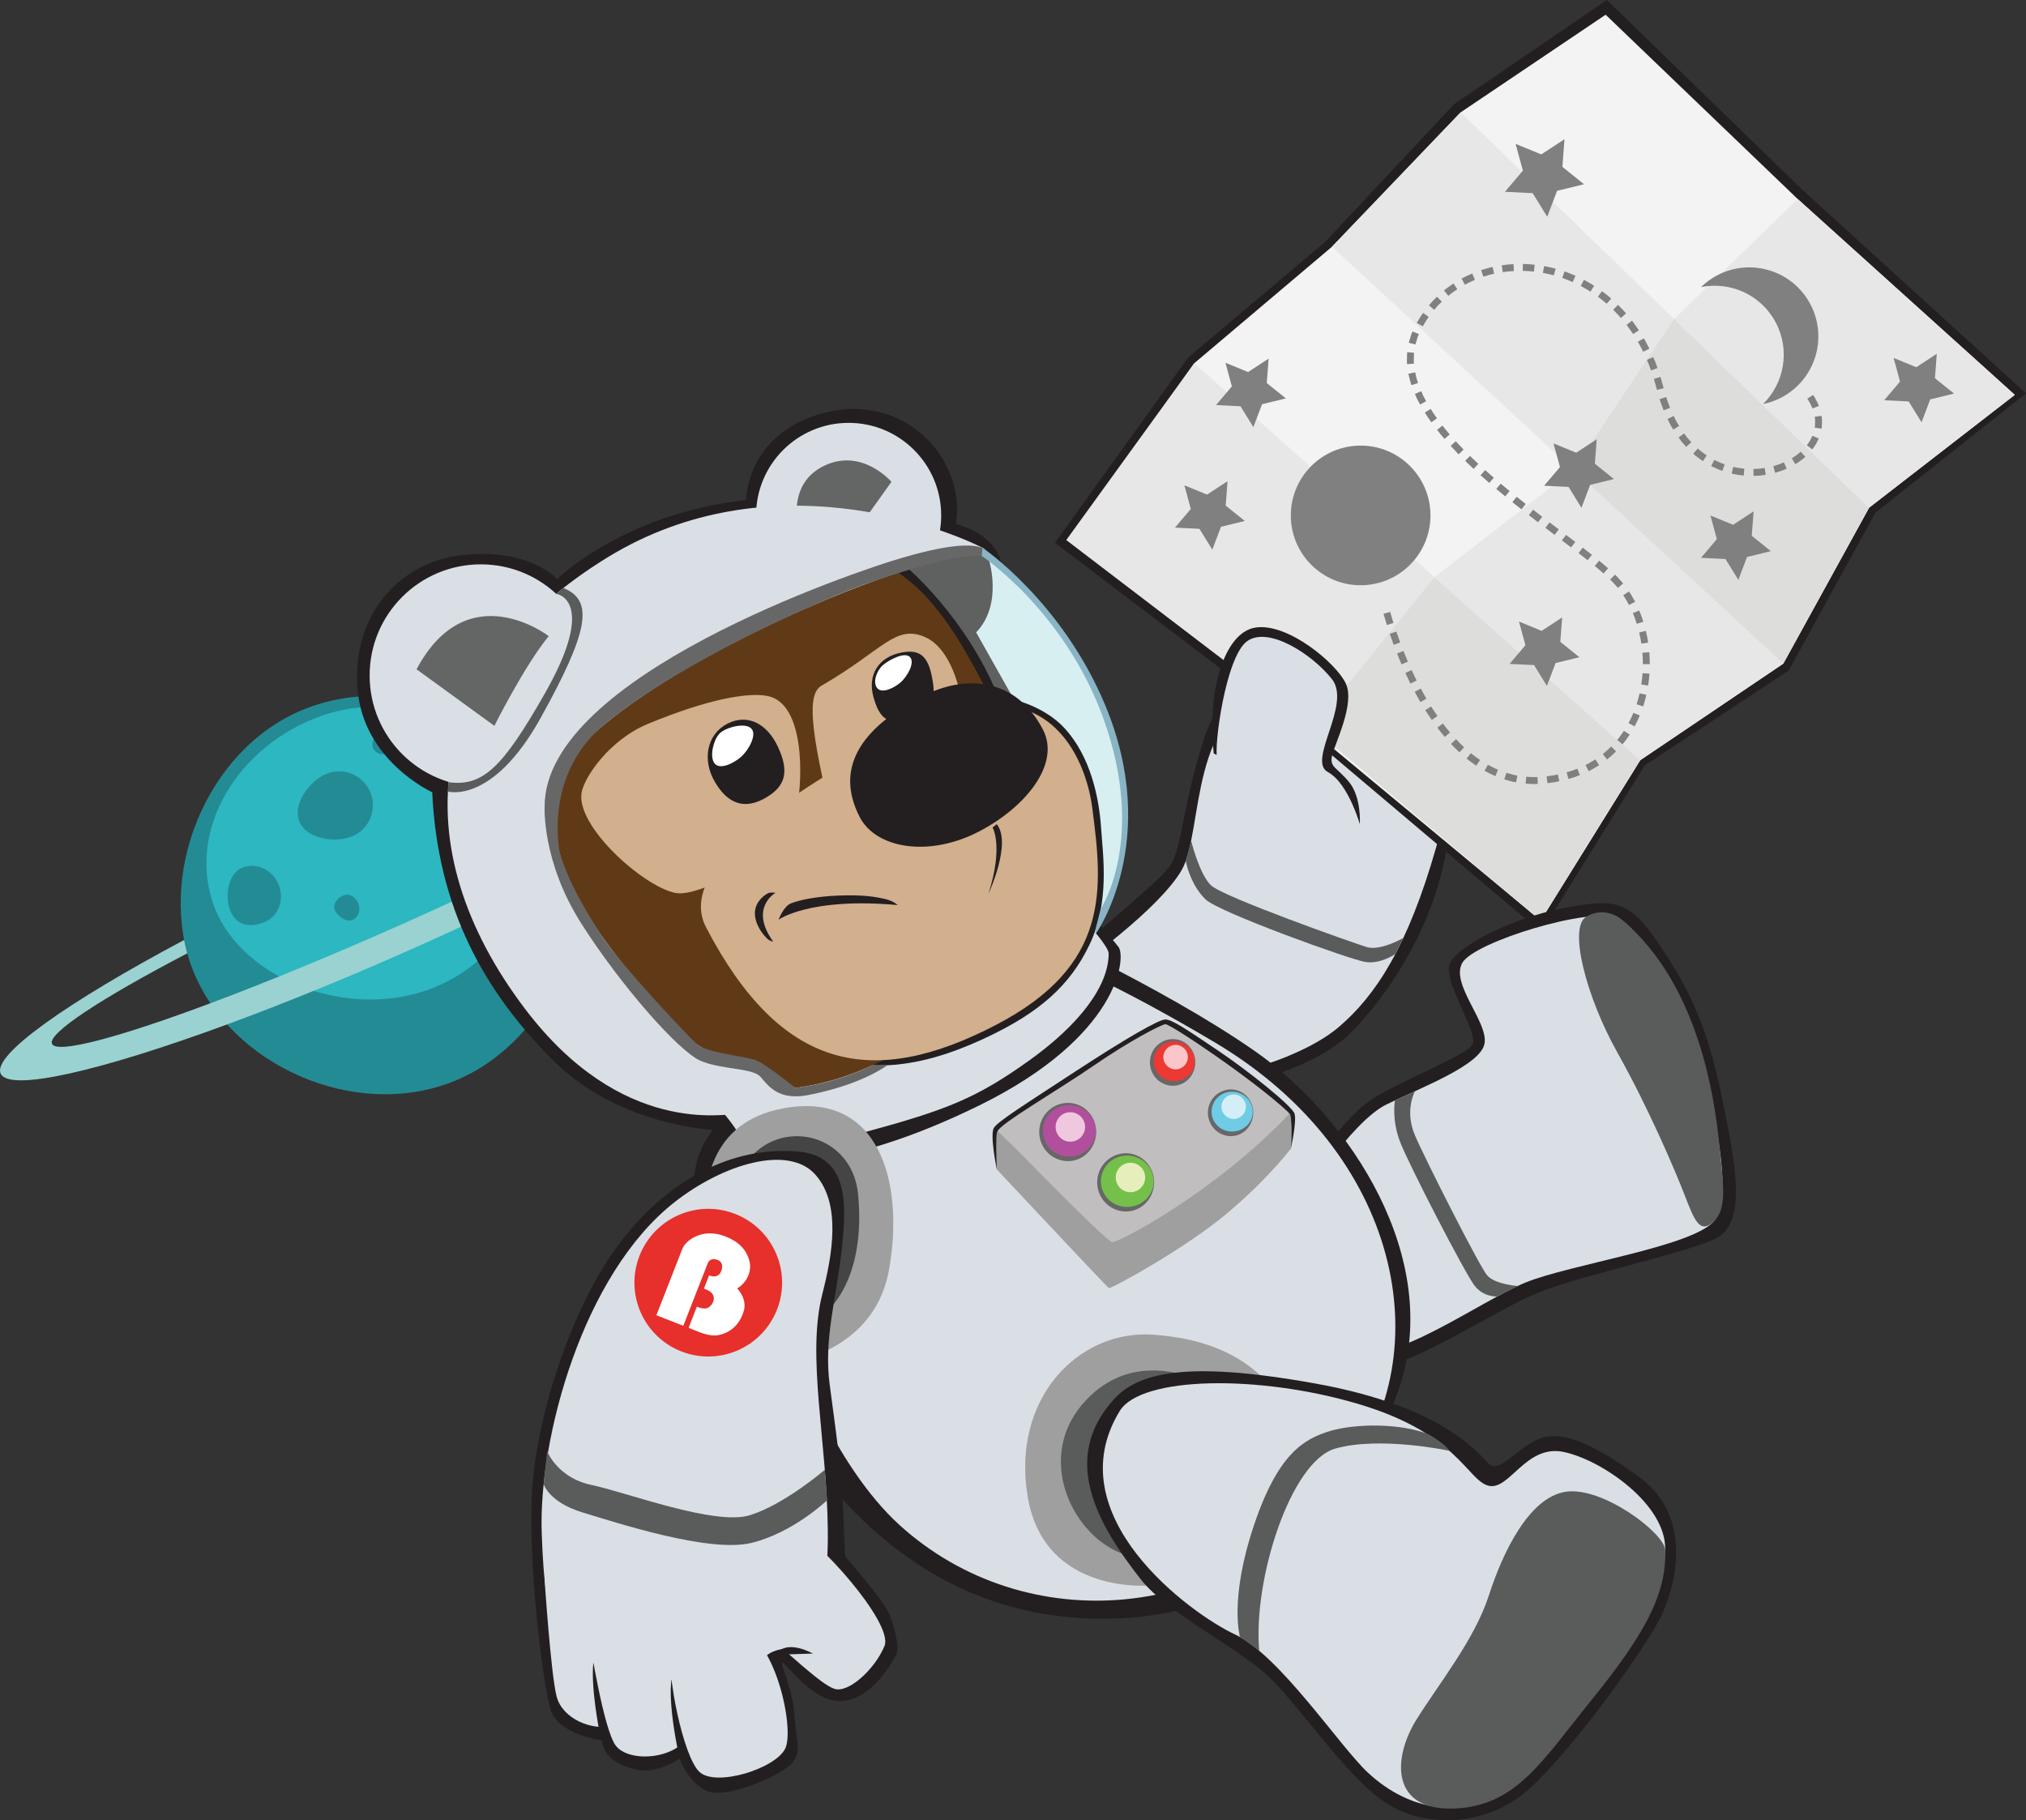 <?xml version="1.0" encoding="utf-8"?>
<!-- Generator: Adobe Illustrator 16.0.3, SVG Export Plug-In . SVG Version: 6.00 Build 0)  -->
<!DOCTYPE svg PUBLIC "-//W3C//DTD SVG 1.1//EN" "http://www.w3.org/Graphics/SVG/1.1/DTD/svg11.dtd">
<svg version="1.1" id="Layer_1" xmlns="http://www.w3.org/2000/svg" xmlns:xlink="http://www.w3.org/1999/xlink" x="0px" y="0px"
	 width="2162.156px" height="1942.709px" viewBox="0 0 2162.156 1942.709" enable-background="new 0 0 2162.156 1942.709"
	 xml:space="preserve">
<rect x="0" y="0" width="2162.156" height="1942.709" fill="#333333" stroke="none"/>
<g>
	<g>
		<path fill="#238B94" d="M606.985,871.779c40.328,100.488-17.129,239.879-122.781,282.291
			c-105.648,42.402-237.555-17.057-277.895-117.557c-40.332-100.488,12.832-237.223,118.492-279.631
			C430.454,714.486,566.642,771.281,606.985,871.779z"/>
		<path fill="#2CB7C1" d="M552.841,840.313c44.605,69.234-0.383,177.885-89.656,213.711
			c-89.273,35.834-202.938-7.527-233.609-83.969c-30.691-76.432,16.813-167.445,106.074-203.283
			C424.927,730.945,512.771,778.105,552.841,840.313z"/>
		<path fill="#99D2D1" d="M582.462,829.176c3.031,3.936,5.891,7.992,8.582,12.135c109.422-42.047,185.777-63.604,191.121-51.652
			c5.34,11.986-62.172,54.699-167.133,108.344c-52.621,26.896-114.648,56.537-181.637,86.443
			c-76.57,34.188-148.543,63.768-208.75,86.293c-97.547,36.498-164.145,54.445-169.117,43.307
			c-4.961-11.088,52.52-48.508,144.348-96.557c-1.32-4.705-2.398-9.475-3.336-14.273C71.481,1069.813-8.155,1126.018,0.665,1145.779
			c8.93,20.006,106.184-2.547,241.84-52.443c61.211-22.527,130.227-50.607,202.504-82.875
			c62.988-28.119,121.961-56.516,174.219-83.566C759.845,854.121,851.856,791.168,842.415,770
			C833.083,749.109,727.509,774.6,582.462,829.176z"/>
		<path fill="#238B94" d="M422.427,788.508c2.348,5.805-1.23,12.701-7.969,15.406c-6.727,2.715-14.086,0.189-16.41-5.611
			c-2.332-5.816,1.246-12.713,7.984-15.416C412.759,780.178,420.118,782.695,422.427,788.508z"/>
		<path fill="#238B94" d="M297.392,944.322c6.457,16.088-0.402,33.975-15.309,39.961c-14.902,5.975-29.785,3.842-36.242-12.24
			c-6.453-16.086-2.039-40.035,12.867-46.021C273.603,920.037,290.927,928.236,297.392,944.322z"/>
		<path fill="#238B94" d="M545.806,868.012c3.602,8.963-0.871,19.189-9.965,22.848c-9.113,3.658-19.406-0.643-23.004-9.615
			c-3.598-8.957-1.188-24.309,7.914-27.961C529.856,849.619,542.208,859.045,545.806,868.012z"/>
		<path fill="#238B94" d="M382.501,964.309c2.258,5.609,1.023,14.561-6.344,17.516c-7.383,2.955-16.551-4.967-18.797-10.588
			c-2.258-5.615,1.887-12.57,9.254-15.535C373.985,952.756,380.255,958.688,382.501,964.309z"/>
		<path fill="#238B94" d="M395.345,845.928c7.414,18.471-1.461,39.426-19.855,46.807c-18.383,7.371-48.68,2.395-56.094-16.076
			c-7.414-18.465,10.859-43.438,29.25-50.818C367.021,818.469,387.942,827.463,395.345,845.928z"/>
	</g>
	<g>
		<path fill="#231F20" d="M1316.097,1159.729c0,0,84.29-17.297,123.573-55.705c39.286-38.413,99.85-123.168,107.214-224.418
			c7.363-101.25-66.288-142.856-115.394-150.289c-49.105-7.43-121.942-14.795-145.68,56.404
			c-23.73,71.199-23.73,119.482-37.642,139.127c-13.911,19.641-119.916,103.934-125.436,114.166
			C1117.226,1049.244,1316.097,1159.729,1316.097,1159.729"/>
		<path fill="#D9DFE5" d="M1142.276,1036.738c7.682-3.678,95.25-66.662,118.989-108.436
			c23.729-41.771,6.541-174.319,102.298-191.504c95.749-17.188,199.546,60.539,169.27,166.934
			c-30.286,106.389-64.518,158.551-103.798,192.16c-39.288,33.611-117.85,54.195-142.402,53.383
			C1262.08,1148.453,1142.276,1036.738,1142.276,1036.738"/>
		<polygon fill="#231F20" points="1640.528,991.309 1394.504,783.228 1125.854,579.336 1268.105,381.408 1413.938,258.512 
			1551.688,111.305 1714.863,0 1923.816,202.851 2162.156,419.848 2001.658,547 1908.762,715.795 1755.314,816.922 
			1648.742,988.378 		"/>
		<polygon fill="#F3F3F3" points="2150.184,421.436 1918.518,212.422 1713.538,15.711 1558.758,119.953 1421.512,263.322 
			1274.508,387.688 1146.38,569.293 1644.176,982.482 1750.378,811.42 1903.037,708.352 1994.623,541.934 		"/>
		<polygon fill="#E8E7E7" points="1903.037,708.354 1421.512,263.324 1558.758,119.957 1994.623,541.932 		"/>
		<polygon fill="#E8E7E7" points="1750.378,811.422 1274.508,387.686 1137.915,576.398 1400.751,776.993 1644.176,982.484 		"/>
		<polygon fill="#DDDDDC" points="1400.751,776.996 1530.908,615.996 1750.378,811.424 1644.176,982.482 		"/>
		<polygon fill="#DDDDDC" points="1994.623,541.932 1903.037,708.354 1679.084,501.377 1786.604,340.539 		"/>
		<polygon fill="#E8E7E7" points="1530.908,615.996 1679.084,501.375 1903.037,708.354 1750.378,811.42 		"/>
		<polygon fill="#E8E7E7" points="1786.604,340.539 1918.518,212.424 2150.184,421.438 1994.623,541.932 		"/>
		<path fill="#5A5B5B" d="M1271.181,897.211c0,0,8.495,35.41,21.177,47.688c12.686,12.274,151.405,61.378,166.141,65.88
			c14.727,4.502,39.175-9.705,39.175-9.705l-8.563,17.223c0,0-15.885,10.898-31.839,8.441
			c-15.963-2.459-157.541-53.369-171.048-67.107c-13.501-13.742-18.668-30.927-20.794-40.627L1271.181,897.211z"/>
		<path fill="#231F20" d="M1444.174,875.848l7.064,3.758c0,0,1.867-28.527-11.359-44.733c-13.229-16.206-20.871-15.6-18.417-27.874
			c2.455-12.275,25.118-55.924,14.707-77.682c-10.412-21.754-61.568-64.498-95.94-59.586c-34.37,4.908-52.27,69.75-44.9,134.504
			L1444.174,875.848z"/>
		<path fill="#D9DFE5" d="M1452.082,882.48c0,0-12.518-46.396-35.007-58.482c-22.481-12.09,25.731-72.315,4.317-99.248
			c-21.416-26.935-68.207-56.956-90.751-40.181c-22.545,16.778-35.397,111.813-31.7,125.499
			C1302.63,823.752,1452.082,882.48,1452.082,882.48"/>
		<path fill="#231F20" d="M1386.477,1265.506c0,0,42.964-69.973,77.341-92.068c34.372-22.098,103.114-47.264,108.023-59.541
			c4.915-12.272-30.076-64.451-25.161-83.473c4.912-19.031,65.063-50.332,122.76-61.383c57.697-11.045,70.609-7.365,104.354,43.58
			c33.749,50.945,49.706,89.617,64.44,161.43c14.727,71.816,26.395,132.58-8.592,148.539
			c-34.992,15.958-139.946,38.053-186.598,56.469c-46.652,18.414-133.002,78.258-175.455,80.563
			C1425.143,1461.922,1346.603,1314.061,1386.477,1265.506"/>
		<path fill="#D9DFE5" d="M1386.477,1285.764c0,0,54.727-88.352,93.428-107.119c38.695-18.766,100.324-42.053,104.405-64.926
			c4.087-22.869-36.758-63.715-23.683-86.176c13.067-22.455,136.857-60.031,165.219-47.781
			c28.361,12.255,77.367,99.984,87.164,140.248c9.807,40.27,40.801,157.031,15.523,184.045
			c-25.278,27.018-152.645,45.348-200.349,64.719c-47.182,19.162-148.217,92.49-175.991,69.224
			C1424.424,1414.73,1386.477,1285.764,1386.477,1285.764"/>
		<path fill="#5A5B5B" d="M1619.719,1372.512c0,0-24.553-1.637-32.734-11.457c-8.185-9.819-65.47-122.569-76.927-149.264
			c-11.457-26.693,0-47.119,0-47.119l-21.337,9.791c0,0-3.738,19.637,5.117,43.371c8.849,23.733,70.233,142.404,80.053,154.678
			c9.818,12.275,23.967,11.191,23.967,11.191L1619.719,1372.512z"/>
		<path fill="#5A5B5B" d="M1728.977,979.99c0,0-17.469-13.167-36.353-1.416c-18.89,11.746,0.217,85.401,33.222,144.326
			c33.004,58.927,61.135,124.5,72.18,153.041c10.091,26.049,15.9,41.499,30.508,28.113c14.609-13.381,10.809-37.865,6.98-75.957
			C1831.685,1190.01,1818.729,1053.324,1728.977,979.99"/>
		<path fill="#231F20" d="M1082.004,981.6c0,0,155.963,69.521,257.522,140.484c101.558,70.959,199.47,220.355,154.312,357.332
			c-45.167,136.979-147.687,246.125-310.667,248.283c-162.977,2.153-267.114-91.66-337.987-196.416
			c-70.87-104.757-104.426-257.08-104.426-257.08s-5.867-42.057,25.525-74.371C797.679,1167.515,1082.004,981.6,1082.004,981.6"/>
		<path fill="#D9DFE5" d="M915.76,991.635c54.402-34.055,188.847,6.662,381.103,121.156
			c198.871,118.438,239.38,331.043,140.353,459.606c-126.279,163.948-344.181,176.291-477.349,55.169
			C826.694,1506.443,718.383,1115.177,915.76,991.635"/>
		<path fill="#231F20" d="M594.676,617.949c0,0,69.983-69.564,201.513-84.295c0,0,0.272-73.246,86.205-93.707
			c85.93-20.461,149.031,52.697,137.673,119.395c0,0,54.077,11.957,49.197,56.971l89.235,353.551c0,0,27.043,30.277,35.229,40.916
			c8.181,10.641,1.192,95.346-148.576,169c-149.768,73.656-233.184,63.162-248.964,56.613
			c-15.786-6.545-29.899-30.016-29.899-30.016s-104.095-2.699-176.118-74.719c-72.021-72.018-123.165-160.748-128.895-286.102
			c0,0-74.062-33.396-79.795-110.986c-5.724-77.586,43.461-133.901,110.896-141.992
			C563.984,583.983,594.676,617.949,594.676,617.949"/>
		<path fill="#D7EFF1" d="M1146.107,1039.014c0,0,54.999-82.248,53.158-178.613c-1.841-96.37-68.199-192.119-107.479-233.552
			c-39.28-41.431-51.56-41.253-64.45-38.735c-12.891,2.521-14.635,248.962-14.635,248.962L1146.107,1039.014z"/>
		<path fill="#D9DFE5" d="M1004.438,550.104c0-54.555-44.226-98.783-98.783-98.783c-54.56,0-98.783,44.229-98.783,98.783
			c0,54.559,44.224,98.785,98.783,98.785C960.213,648.889,1004.438,604.662,1004.438,550.104"/>
		<path fill="#646565" d="M852.262,564.071c0,0-13.495-47.272,27.164-66.896c40.665-19.62,71.911,17.099,71.911,17.099l-35.36,49.58
			L852.262,564.071z"/>
		<path fill="#5F6060" d="M1054.906,595.852c0,0,16.316,48.425-13.146,79.109l90.023,159.909L917.85,916.734l-61.045-287.328
			l144.852-46.649C1001.656,582.757,1047.59,578.664,1054.906,595.852"/>
		<path fill="#D9DFE5" d="M1160.558,985.586c0,0,22.613,24.727,22.613,32.094c0,34.838-31.498,75.963-84.563,113.979
			c-56.639,40.574-88.299,52.938-175.924,76.766c-88.176,23.977-126.725,13.504-137.77-3.682
			c-11.053-17.186-55.243-66.293-55.243-66.293L1160.558,985.586z"/>
		<path fill="#231F20" d="M951.334,610.891l15.61-6.139c0,0,63.832,53.397,98.208,138.41c0,0,44.192,4.604,71.507,34.678
			c27.314,30.082,36.213,73.661,38.358,104.963c2.156,31.303,9.374,79.453-11.963,124.756
			c-21.336,45.305-55.243,73.193-106.805,98.051c-51.561,24.863-142.651,58.262-214.337-4.016l-22.587-202.219L951.334,610.891z"/>
		<path fill="#603A17" d="M1046.798,725.389c-71.729-137.645-142.558-187.54-356.547-76.021
			c-162.387,84.621-199.483,225.34-127.75,362.99c71.727,137.654,241.463,191.087,379.117,119.353
			C1079.27,1059.977,1118.529,863.037,1046.798,725.389"/>
		<path fill="#D2AF8D" d="M875.795,732.365c-10.554,7.729-15.013,28.727,8.705,127.229c8.565,35.57,125.413-20.002,139.862-52.168
			c11.925-26.533,1.29-110.211-36.696-127.277C955.432,665.664,942.392,694.059,875.795,732.365"/>
		<path fill="#231F20" d="M994.662,722.895c-4.557-23.482-13.555-30.865-35.222-25.875c-21.333,5.203-33.894,22.648-27.272,46.982
			c8.346,30.658,21.98,29.334,44.014,17.045C994.362,750.903,999.509,747.901,994.662,722.895"/>
		<path fill="#FFFFFF" d="M971.212,701.348c-5.579-6.211-23.012,3.178-29.223,8.766c-6.21,5.58-11.21,18.322-5.623,24.539
			c5.571,6.201,19.022-1.197,25.233-6.773C967.809,722.291,976.787,707.553,971.212,701.348"/>
		<path fill="#D2AF8D" d="M819.326,742.856c-20.072-4.052-62.469,2.642-127.555,29.601c-41.937,17.371-67.748,56.863-70.953,72.732
			c-7.242,35.867,65.363,100.857,99.935,107.844c28.512,5.762,121.258-48.26,129.509-89.076
			C857.262,829.322,858.304,750.732,819.326,742.856"/>
		<path fill="#D2AF8D" d="M753.48,989.701c-16.718-32.072-7.652-94.953,212.689-209.78
			c153.035-79.752,192.909,32.259,199.407,81.627c11.556,87.753,19.562,168.656-102.52,232.272
			C931.088,1162.592,833.441,1143.136,753.48,989.701"/>
		<path fill="#231F20" d="M830.365,797.393c-11.256-24.371-31.836-36.27-54.104-25.027c-21.849,11.387-27.459,38.598-12.922,62.877
			c13.257,22.137,31.071,30.115,55.245,15.377C838.277,838.601,842.353,823.346,830.365,797.393"/>
		<path fill="#231F20" d="M917.695,872.389c17.039,32.697,72.965,43.285,127.355,14.938c49.122-25.596,87.2-71.75,67.945-108.709
			c-28.637-54.951-82.059-59.82-129.863-34.904C926.095,773.438,887.896,815.209,917.695,872.389"/>
		<path fill="#FFFFFF" d="M801.978,777.759c-6.262-6.977-26.479-1.731-33.46,4.528c-6.965,6.254-11.908,25.867-5.654,32.842
			c6.254,6.967,21.352-1.342,28.326-7.602C798.155,801.27,808.233,784.725,801.978,777.759"/>
		<path fill="#231F20" d="M1059.284,883.195c0,0,11.874,19.775-4.378,70.666c0,0,25.221-53.936,8.813-74.254L1059.284,883.195z"/>
		<path fill="#231F20" d="M958.061,966.002c0,0-4.126-4.099-12.274-6.172c-11.605-2.953-25.947-4.992-51.308-3.986
			c-23.832,0.947-40.844,4.674-50.296,8.287c-7.989,3.053-13.295,17.471-13.295,17.471S863.96,957.38,958.061,966.002"/>
		<path fill="#231F20" d="M827.617,952.93c0,0-28.512,15.898-2.426,52.086c0,0-3.711-0.709-6.032-2.854
			c-9.086-8.394-24.302-31.552-1.911-47.443C821.907,951.412,825.309,952.93,827.617,952.93"/>
		<path fill="#D9DFE5" d="M873.578,1172.869c0,0-17.335-3.611-63.424-37.281c-15.577-11.385-51.977-5.213-71.609-25.373
			c-77.728-79.791-213.602-223.863-109.254-323.078c104.344-99.217,392.111-214.607,425.615-191.283c0,0-1.25-8.652-6.396-11.254
			c-39.44-19.965-227.354-95.787-400.398,10.434C450.23,716.498,429.598,904.551,560.541,1077.07
			c102.946,135.635,212.717,111.713,227.891,111.713S873.578,1172.869,873.578,1172.869"/>
		<path fill="#D9DFE5" d="M631.741,720.959c0-65.521-53.11-118.634-118.631-118.634c-65.522,0-118.635,53.112-118.635,118.634
			c0,65.52,53.112,118.636,118.635,118.636C578.631,839.595,631.741,786.479,631.741,720.959"/>
		<path fill="#646565" d="M585.598,678.932c0,0-86.578-66.818-141.05,35.404l83.056,60.348
			C527.604,774.684,559.568,710.683,585.598,678.932"/>
		<path fill="#676767" d="M1052.117,588.115c0,0-7.354-21.332-120.291,17.129c-112.94,38.467-425.949,164.52-333.854,308.252
			c0,0-19.873-83.238,45.275-138.814c76.474-65.23,234.09-136.058,288.578-154.28c54.482-18.22,89.954-27.915,115.902-27.053
			L1052.117,588.115z"/>
		<path fill="#88B4C5" d="M1047.729,593.35c0,0,87.816,58.369,129.348,172.232c47.356,129.805-2.414,204.506-2.414,204.506
			l-5.99,23.69l1.062,2.453c0,0,70.249-99.206,9.519-244.145c-46.32-110.544-130.741-167.487-130.741-167.487L1047.729,593.35z"/>
		<path fill="#676767" d="M581.249,860.611c0,0-3.286,58.352,39.067,124.971c42.356,66.625,104.265,136.714,127.207,146.536
			c22.938,9.817,55.507,7.401,64.125,17.224c8.626,9.818,19.069,25.637,51.24,19.344c32.174-6.297,63.376-17.237,85.011-32.316
			l-16.916,0.605c0,0-35.349,18.654-82.285,24.184c0,0-32.608-26.965-43.897-30.277c-11.286-3.313-52.177-7.961-61.03-16.179
			c-8.855-8.222-82.409-86.022-101.775-116.067c-19.367-30.053-36.979-61.459-44.793-89.102
			C597.202,909.533,584.202,878.646,581.249,860.611"/>
		<path fill="#454546" d="M891.089,1415.229c0,0,65.422-63.791,52.223-122.715c-13.194-58.924-48.186-88.386-69.663-89
			c-21.486-0.613-110.696,13.197-94.432,129.512C795.485,1449.339,891.089,1415.229,891.089,1415.229"/>
		<path fill="#9F9F9F" d="M845.35,1420.184c43.546-8.77,78.877-59.98,70.34-145.912c-8.528-85.932-141.382-89.121-136.469,36.09
			c4.908,125.217,36.076,142.406,36.076,142.406l-28.619-8.596c0,0-104.642-232.332,49.009-261.188
			c103.329-19.402,129.796,80.207,112.944,172.753c-9.615,52.784-47.417,83.526-96.659,97.03L845.35,1420.184z"/>
		<path fill="#5A5B5B" d="M1348.313,1509.908c0,0-31.199-54.397-98.721-64.397c-67.516-9.995-131.531,49.329-130.205,108.06
			c1.323,58.73,37.528,146.979,128.586,123.7C1339.018,1653.986,1348.313,1509.908,1348.313,1509.908"/>
		<path fill="#9F9F9F" d="M1324.065,1497.016c0,0-97.896-76.675-166.661-0.857c-68.768,75.82,17.302,193.202,89.934,161.04
			l-18.311,34.843c0,0-113.54,11.869-132.025-93.317s53.312-179.739,133.56-174.228c80.247,5.517,113.929,39.909,132.465,62.941
			L1324.065,1497.016z"/>
		<path fill="#231F20" d="M850.092,1228.859c54.545,4.043,54.137,52.623,48.116,105.7c-6.015,53.073-19.134,94.645-12.769,143.216
			c6.373,48.577,13.223,93.449,14.574,137.051c1.139,36.324,2.218,46.717,2.218,46.717s40.414,45.842,46.708,60.95
			c6.29,15.11,11.66,36.905,6.848,44.923c-4.815,8.015-24.408,44.983-56.426,48.042c-32.013,3.054-61.709-42.514-64.395-41.021
			s11.105,27.537,12.831,55.646c1.733,28.116,8.626,40.212-3.501,52.806c-12.125,12.59-69.279,37.609-89.731,28.619
			c-20.452-8.993-29.287-34.361-29.287-34.361s-23.944,15.881-43.853,11.969c-19.905-3.911-36.772-12.601-39.143-31.509
			c0,0-46.436-6.213-54.585-32.725c-8.14-26.515-24.987-157.056-19.569-237.472c5.421-80.416,43.611-196.618,94.779-262.721
			C714.071,1258.582,780.789,1223.719,850.092,1228.859"/>
		<path fill="#D9DFE5" d="M877.582,1381.162c-16.98,66.615,4.96,156.4,5.854,252.046c0.442,47.243-4.661,87.667-26.304,117.056
			c-7.215,9.799-25.013,7.492-36.313,14.683c-10.994,6.995-15.364,23.552-30.977,27.784c-17.663,4.789-38.526,7.724-63.129,8.59
			c-135.798,4.787-144.963-65.006-148.578-165.076c-3.612-100.074,43.342-276.044,141.773-353.207
			c52.62-41.243,121.396-61.142,149.886-29.748C898.285,1284.68,888.166,1339.657,877.582,1381.162"/>
		<path fill="#D9DFE5" d="M853.551,1638.096c12.243-2.162,100.792,93.41,90.357,118.688c-10.436,25.274-38.664,50.487-53.308,45.737
			c-14.645-4.749-47.293-36.637-87.661-71.109C776.196,1708.58,833.789,1641.593,853.551,1638.096"/>
		<path fill="#D9DFE5" d="M581.142,1685.196c0,0,6.693,101.241,12.844,125.292c6.151,24.055,37.691,36.883,59.975,31.526
			s35.255-99.839,23.362-117.755C665.43,1706.346,581.142,1685.196,581.142,1685.196"/>
		<path fill-rule="evenodd" clip-rule="evenodd" fill="#E72F2C" d="M829.242,1397.671c-15.836,40.528-61.531,60.542-102.061,44.706
			c-40.528-15.84-60.542-61.536-44.704-102.064c15.839-40.529,61.534-60.543,102.059-44.703
			C825.068,1311.446,845.086,1357.142,829.242,1397.671"/>
		<g>
			<g>
				<defs>
					<rect id="SVGID_1_" x="700.502" y="1316.359" width="100.037" height="108.984"/>
				</defs>
				<clipPath id="SVGID_2_">
					<use xlink:href="#SVGID_1_"  overflow="visible"/>
				</clipPath>
				<path clip-path="url(#SVGID_2_)" fill-rule="evenodd" clip-rule="evenodd" fill="#FFFFFF" d="M729.232,1414.992l-28.73-11.234
					l27.627-70.705c2.121-5.422,7.873-10.313,13.689-13.109c13.764-6.629,29.078-3.498,42.434,4.773
					c8.333,5.125,14.986,14.173,16.161,24.769c1.117,9.986-5.116,20.889-13.685,25.564c5.941,6.458,9.279,15.292,7.361,22.858
					c-3.473,13.656-12.568,23.587-25.967,26.767c-11.019,2.632-21.75-3.037-33.249-7.481l8.841-22.633
					c3.488,1.66,7.177,2.413,10.391,1.75c3.228-0.707,7.649-5.477,7.691-10.236c0.061-6.572-5.715-8.926-10.571-10.725l5.535-14.177
					c3.937,1.639,7.781,1.761,10.698-1.039c1.932-1.804,3.277-5.505,3.233-8.284c-0.008-3.25-1.447-5.731-4.636-7.025
					c-5.856-2.389-9.389-0.028-10.675,3.26L729.232,1414.992z"/>
			</g>
		</g>
		<path fill="#5A5B5B" d="M880.238,1568.708c0,0-42.753,36.916-79.982,48.492c-37.238,11.571-132.09-24.634-168.769-32.237
			c-36.675-7.609-47.606-36.08-47.606-36.08l-3.675,35.061c0,0,5.275,19.328,41.77,30.356
			c36.491,11.027,134.815,43.276,179.656,32.502c44.841-10.773,81.198-45.687,81.198-45.687L880.238,1568.708z"/>
		<path fill="#231F20" d="M633.238,1774.15c0,0,19.096,51.512,21.908,64.908s-3.08,13.961-3.08,13.961l-12.518-5.873
			C639.549,1847.146,630.307,1800.932,633.238,1774.15"/>
		<path fill="#D9DFE5" d="M629.34,1751.077c0,0,14.693,95.224,27.969,112.263c13.285,17.039,61.143,16.285,79.412-11.896
			c18.262-28.184-11.275-128.676-38.688-126.355C670.621,1727.405,629.34,1751.077,629.34,1751.077"/>
		<path fill="#231F20" d="M746.588,1891.277c0,0-23.969-64.4-29.869-98.801c0,0-5.037,21.479,8.56,84.67L746.588,1891.277z"/>
		<path fill="#D9DFE5" d="M784.627,1736.725c-21.469-3.146-62.354,12.836-67.884,29.899c-5.53,17.066,12.005,108.45,29.845,124.653
			c17.846,16.207,81.17-3.692,91.467-25.145C848.354,1844.676,826.738,1742.904,784.627,1736.725"/>
		<path fill="#231F20" d="M833.748,1760.518c0,0,10.291-7.973,33.818,4.303l-33.818,1.123V1760.518z"/>
		<path fill="#5A5B5B" d="M593.561,633.789c0,0,45.206,5.645-12.079,106.306c-45.409,79.782-66.409,99.497-102.708,94.777
			l-1.019,9.876c0,0,47.647,14.414,99.208-78.486s56.992-125.604,24.315-138.6L593.561,633.789z"/>
		<path fill="#231F20" d="M1188.441,1493.79c25.14-27.89,74.441-42.529,215.225-17.183c139.968,25.191,175.343,76.776,185.552,85.95
			c10.208,9.173,24.866-11.597,48.388-24.599c22.189-12.266,53.311-4.037,111.154,37.967
			c57.837,42.003,40.241,112.918,25.313,146.373c-14.922,33.454-110.115,166.656-155.561,197.648
			c-45.445,30.994-106.166,29.574-145.237,0.37c-39.077-29.207-81.011-91.854-116.169-127.745
			c-31.302-31.957-110.087-69.354-139.543-106.801C1170.083,1625.395,1131.973,1556.435,1188.441,1493.79"/>
		<path fill="#D9DFE5" d="M1194.948,1506c22.804-37.365,148.97-38.986,254.84-7.496c105.86,31.491,115.833,80.895,138.425,87.106
			c22.594,6.214,39.847-44.471,80.584-35.936c40.732,8.538,109.803,56.253,108.26,104.431
			c-1.547,48.18-34.768,106.346-78.357,152.395c-43.592,46.045-96.691,102.566-117.73,114.801
			c-21.038,12.232-72.795,15.616-121.161-29.382c-29.872-27.788-94.278-125.362-141.76-147.454
			C1270.4,1722.299,1126.938,1617.451,1194.948,1506"/>
		<path fill="#5A5B5B" d="M1777.057,1654.105c-0.83-17.848-66.811-67.783-105.966-61.979c-39.155,5.802-67.265,64.371-82.306,111.05
			c-15.047,46.676-53.777,94.659-77.02,131.921c-25.62,41.083-27.816,97.043,38.98,95.164
			c66.798-1.879,94.579-50.166,148.104-116.29C1752.385,1747.844,1779.288,1702.221,1777.057,1654.105"/>
		<path fill="#5A5B5B" d="M1546.758,1548.426c0,0-74.105-15.959-121.774-2.329c-47.677,13.63-87.939,139.978-81.135,215.788
			c0,0-18.325-13.399-20.577-14.902c0,0-11.527-39.256,14.463-117.582c25.996-78.328,54.029-93.658,81.524-102.012
			c27.501-8.354,75.911-8.365,105.066,3.312C1524.325,1530.7,1542.42,1540.859,1546.758,1548.426"/>
		<path fill="#231F20" d="M1365.605,1235.432l12.084-9.693c0,0,6.305-28.877,3.864-37.061c-2.44-8.182-50.013-46.238-82.543-68.027
			c-32.531-21.791-48.8-33.145-55.856-32.53s-37.941,17.8-94.773,54.933c-56.834,37.136-82.615,53.363-87.525,60.44
			c-4.907,7.077,2.947,44.622,2.947,44.622L1365.605,1235.432z"/>
		<path fill="#C0BEBE" d="M1064.588,1207.732c0.859-7.412,64.243-43.959,102.971-70.639c38.13-26.262,71.224-43.332,76.113-43.98
			c4.88-0.648,93.776,58.899,131.117,93.867c5.446,5.09,2.4,33.061,1.896,35.543c-0.502,2.479-57.794,84.32-191.82,150.577
			l-119.657-125.049L1064.588,1207.732z"/>
		<path fill="#9F9F9F" d="M1377.689,1225.738c0,0-22.871,31.023-67.855,68.993c-44.984,37.973-124.327,81.183-126.432,80.046
			c-2.113-1.137-119.6-126.662-119.6-126.662s-1.807-39.706,0.785-40.383c2.587-0.676,115.493,118.044,122.697,118.023
			c7.204-0.018,108.371-52.506,188.738-136.924C1378.568,1186.154,1378.939,1219.347,1377.689,1225.738"/>
		<path fill="#B24F9D" d="M1169.539,1207.568c0-16.156-13.096-29.256-29.251-29.256c-16.16,0-29.256,13.1-29.256,29.256
			c0,16.158,13.096,29.253,29.256,29.253C1156.443,1236.821,1169.539,1223.727,1169.539,1207.568"/>
		<path fill="#676767" d="M1169.295,1207.568c0.076-7.615-3.139-15.188-8.69-20.323c-5.522-5.136-12.969-7.918-20.319-7.706
			c-7.356,0.102-14.53,3.236-19.56,8.473c-5.062,5.203-7.872,12.396-7.733,19.557c0.139,7.166,3.223,14.117,8.326,18.965
			c5.063,4.881,11.938,7.75,18.967,7.834c6.997,0.136,14.197-2.196,19.756-7.043
			C1165.6,1222.545,1169.253,1215.215,1169.295,1207.568 M1169.789,1207.568c0.092,7.695-2.551,15.59-7.886,21.614
			c-5.256,6.046-13.271,10.014-21.618,10.097c-8.313,0.137-16.655-3.294-22.404-9.305c-5.788-5.959-8.998-14.229-8.814-22.406
			c0.098-8.182,3.584-16.209,9.407-21.814c5.78-5.652,13.827-8.818,21.812-8.668c7.998,0.163,15.763,3.678,21.052,9.434
			C1166.678,1192.193,1169.762,1199.839,1169.789,1207.568"/>
		<path fill="#ED3834" d="M1275.337,1133.296c0-12.747-10.327-23.081-23.075-23.081c-12.746,0-23.082,10.334-23.082,23.081
			s10.336,23.083,23.082,23.083C1265.01,1156.379,1275.337,1146.043,1275.337,1133.296"/>
		<path fill="#676767" d="M1275.093,1133.296c0.071-5.997-2.476-11.962-6.875-15.954c-4.388-3.988-10.23-6.104-15.956-5.898
			c-5.74,0.107-11.311,2.574-15.194,6.662c-3.92,4.062-6.065,9.65-5.927,15.19c0.14,5.548,2.558,10.894,6.519,14.603
			c3.92,3.727,9.185,5.932,14.603,6.025c5.377,0.129,10.969-1.541,15.391-5.234
			C1272.059,1145.047,1275.043,1139.324,1275.093,1133.296 M1275.588,1133.296c0.083,6.079-1.896,12.364-6.08,17.249
			c-4.114,4.898-10.523,8.197-17.246,8.287c-6.693,0.133-13.437-2.636-18.039-7.496c-4.637-4.818-7.189-11.48-7.009-18.04
			c0.099-6.565,2.923-12.983,7.595-17.45c4.645-4.504,11.08-7.004,17.453-6.857c6.373,0.166,12.539,3.018,16.68,7.621
			C1273.133,1121.15,1275.553,1127.188,1275.588,1133.296"/>
		<path fill="#75C04B" d="M1231.406,1261.332c0-16.156-13.097-29.256-29.253-29.256c-16.157,0-29.253,13.1-29.253,29.256
			c0,16.158,13.096,29.254,29.253,29.254C1218.31,1290.586,1231.406,1277.49,1231.406,1261.332"/>
		<path fill="#676767" d="M1231.161,1261.332c0.075-7.614-3.137-15.188-8.688-20.322c-5.521-5.137-12.971-7.918-20.319-7.706
			c-7.358,0.102-14.534,3.235-19.562,8.473c-5.063,5.202-7.871,12.395-7.733,19.556c0.14,7.166,3.221,14.118,8.327,18.965
			c5.062,4.881,11.938,7.751,18.968,7.834c7.001,0.137,14.196-2.196,19.755-7.043
			C1227.465,1276.309,1231.119,1268.979,1231.161,1261.332 M1231.658,1261.332c0.089,7.695-2.555,15.586-7.89,21.615
			c-5.251,6.045-13.269,10.014-21.615,10.097c-8.312,0.136-16.66-3.295-22.407-9.306c-5.787-5.959-9.002-14.229-8.813-22.406
			c0.098-8.182,3.577-16.208,9.406-21.814c5.78-5.652,13.829-8.818,21.813-8.668c7.997,0.164,15.765,3.678,21.051,9.435
			C1228.54,1245.957,1231.628,1253.603,1231.658,1261.332"/>
		<path fill="#6ECCE5" d="M1337.204,1187.061c0-12.748-10.334-23.082-23.082-23.082s-23.075,10.334-23.075,23.082
			c0,12.747,10.327,23.082,23.075,23.082S1337.204,1199.808,1337.204,1187.061"/>
		<path fill="#676767" d="M1336.961,1187.061c0.068-5.997-2.478-11.963-6.878-15.955c-4.384-3.988-10.229-6.105-15.961-5.899
			c-5.731,0.108-11.304,2.577-15.188,6.663c-3.917,4.063-6.066,9.65-5.927,15.191c0.14,5.547,2.56,10.892,6.513,14.602
			c3.927,3.727,9.19,5.932,14.603,6.025c5.383,0.129,10.978-1.541,15.397-5.234
			C1333.928,1198.811,1336.911,1193.088,1336.961,1187.061 M1337.456,1187.061c0.083,6.076-1.897,12.363-6.081,17.248
			c-4.108,4.898-10.523,8.197-17.253,8.289c-6.687,0.131-13.431-2.637-18.033-7.498c-4.637-4.818-7.189-11.48-7.007-18.039
			c0.096-6.564,2.921-12.984,7.593-17.451c4.645-4.504,11.082-7.004,17.447-6.857c6.382,0.168,12.544,3.02,16.688,7.621
			C1335,1174.912,1337.42,1180.952,1337.456,1187.061"/>
		<path fill="#EFC8DF" d="M1157.997,1202.777c0-8.682-7.044-15.717-15.717-15.717c-8.686,0-15.725,7.035-15.725,15.717
			c0,8.68,7.039,15.719,15.725,15.719C1150.953,1218.496,1157.997,1211.457,1157.997,1202.777"/>
		<path fill="#E6EEBC" d="M1222.138,1256.724c0-8.681-7.037-15.718-15.717-15.718c-8.683,0-15.719,7.037-15.719,15.718
			c0,8.679,7.036,15.718,15.719,15.718C1215.101,1272.441,1222.138,1265.402,1222.138,1256.724"/>
		<path fill="#D4EEF7" d="M1329.666,1181.178c0-7.217-5.851-13.07-13.068-13.07c-7.223,0-13.074,5.854-13.074,13.07
			c0,7.218,5.852,13.072,13.074,13.072C1323.815,1194.25,1329.666,1188.396,1329.666,1181.178"/>
		<path fill="#FAC6CA" d="M1267.674,1128.262c0-7.221-5.851-13.07-13.074-13.07c-7.218,0-13.068,5.85-13.068,13.07
			c0,7.213,5.851,13.071,13.068,13.071C1261.823,1141.333,1267.674,1135.475,1267.674,1128.262"/>
		<polygon fill="#808080" points="1263.984,517.969 1288.166,527.877 1310.035,513.57 1308.084,539.631 1328.444,556.012 
			1303.063,562.21 1293.773,586.637 1280.037,564.41 1253.936,563.127 1270.832,543.19 		"/>
		<polygon fill="#808080" points="1621.072,663.406 1645.254,673.31 1667.123,659.008 1665.178,685.066 1685.54,701.447 
			1660.15,707.646 1650.869,732.073 1637.125,709.844 1611.023,708.563 1627.919,688.623 		"/>
		<polygon fill="#808080" points="1657.947,473.264 1682.131,483.168 1703.998,468.865 1702.053,494.924 1722.414,511.305 
			1697.025,517.504 1687.743,541.932 1673.998,519.703 1647.898,518.42 1664.795,498.484 		"/>
		<polygon fill="#808080" points="1617.48,153.576 1644.858,164.791 1669.612,148.596 1667.409,178.101 1690.463,196.645 
			1661.72,203.66 1651.21,231.316 1635.652,206.152 1606.1,204.699 1625.229,182.127 		"/>
		<polygon fill="#808080" points="2020.877,382.018 2045.054,391.926 2066.923,377.623 2064.983,403.68 2085.347,420.061 
			2059.955,426.258 2050.676,450.686 2036.93,428.457 2010.828,427.176 2027.727,407.238 		"/>
		<polygon fill="#808080" points="1307.805,387.172 1331.98,397.076 1353.855,382.773 1351.911,408.833 1372.266,425.209 
			1346.883,431.412 1337.595,455.84 1323.857,433.609 1297.756,432.328 1314.645,412.389 		"/>
		<polygon fill="#808080" points="1825.39,550.197 1849.572,560.104 1871.441,545.798 1869.494,571.857 1889.856,588.238 
			1864.468,594.436 1855.185,618.865 1841.441,596.635 1815.341,595.354 1832.235,575.417 		"/>
		<path fill="#808080" d="M1832.384,293.961c-6.417,3.402-12.106,7.625-17.043,12.455c31.169-6.33,64.05,8.158,79.71,37.689
			c15.649,29.525,9.192,64.875-13.535,87.123c6.771-1.375,13.461-3.713,19.874-7.113c35.942-19.057,49.628-63.641,30.571-99.582
			C1912.903,288.594,1868.323,274.905,1832.384,293.961"/>
		<path fill="#808080" d="M1526.604,550.104c0-41.154-33.367-74.523-74.522-74.523s-74.523,33.369-74.523,74.523
			c0,41.158,33.368,74.524,74.523,74.524S1526.604,591.262,1526.604,550.104"/>
		<path fill-rule="evenodd" clip-rule="evenodd" fill="#808080" d="M1497.771,694.775l-6.842,2.721
			c1.533,3.877,3.125,7.737,4.783,11.564l6.771-2.914C1500.846,702.383,1499.284,698.591,1497.771,694.775"/>
		<path fill-rule="evenodd" clip-rule="evenodd" fill="#808080" d="M1490.136,674.061l-6.974,2.379
			c1.331,3.951,2.76,7.873,4.191,11.787l6.901-2.564C1492.854,681.805,1491.444,677.949,1490.136,674.061"/>
		<path fill-rule="evenodd" clip-rule="evenodd" fill="#808080" d="M1483.588,653.072l-7.102,1.977
			c1.133,4.041,2.338,8.039,3.594,12.02l7.021-2.217C1485.873,660.942,1484.688,657.014,1483.588,653.072"/>
		<path fill-rule="evenodd" clip-rule="evenodd" fill="#808080" d="M1527.295,753.967l-6.242,3.916
			c2.289,3.52,4.485,7.098,6.954,10.512l6.054-4.199C1531.66,760.885,1529.521,757.396,1527.295,753.967"/>
		<path fill-rule="evenodd" clip-rule="evenodd" fill="#808080" d="M1516.25,734.915l-6.499,3.468
			c2.057,3.648,3.974,7.369,6.144,10.96l6.365-3.714C1520.143,742.127,1518.264,738.482,1516.25,734.915"/>
		<path fill-rule="evenodd" clip-rule="evenodd" fill="#808080" d="M1506.515,715.211l-6.694,3.076
			c1.714,3.807,3.592,7.549,5.403,11.313l6.591-3.293C1510.035,722.617,1508.196,718.947,1506.515,715.211"/>
		<path fill-rule="evenodd" clip-rule="evenodd" fill="#808080" d="M1569.826,803.858l-4.646,5.72
			c3.188,2.83,6.827,5.12,10.258,7.661l4.115-6.114C1576.305,808.706,1572.86,806.564,1569.826,803.858"/>
		<path fill-rule="evenodd" clip-rule="evenodd" fill="#808080" d="M1553.891,788.93l-5.375,5.043
			c2.83,3.148,5.906,6.071,9.01,8.971l5-5.408C1559.555,794.76,1556.611,791.969,1553.891,788.93"/>
		<path fill-rule="evenodd" clip-rule="evenodd" fill="#808080" d="M1539.848,772.197l-5.878,4.443
			c2.516,3.369,5.117,6.687,7.899,9.875l5.621-4.768C1544.806,778.678,1542.289,775.471,1539.848,772.197"/>
		<path fill-rule="evenodd" clip-rule="evenodd" fill="#808080" d="M1628.813,829.028l-0.628,7.341
			c4.31,0.199,8.634,0.678,12.935,0.277l-0.257-7.359C1636.839,829.676,1632.83,829.203,1628.813,829.028"/>
		<path fill-rule="evenodd" clip-rule="evenodd" fill="#808080" d="M1607.635,824.881l-2.23,7.019l6.262,1.696
			c2.07,0.623,4.176,1.107,6.324,1.387l1.346-7.244c-1.994-0.252-3.953-0.701-5.879-1.287L1607.635,824.881z"/>
		<path fill-rule="evenodd" clip-rule="evenodd" fill="#808080" d="M1587.873,816.244l-3.605,6.426
			c3.765,2.055,7.656,3.938,11.582,5.689l2.865-6.784C1595.047,819.933,1591.406,818.168,1587.873,816.244"/>
		<path fill-rule="evenodd" clip-rule="evenodd" fill="#808080" d="M1692.074,816.455l3.304,6.58
			c3.94-1.75,7.512-4.205,11.234-6.358l-4.023-6.173C1699.096,812.51,1695.776,814.823,1692.074,816.455"/>
		<path fill-rule="evenodd" clip-rule="evenodd" fill="#808080" d="M1671.857,824.299l2.038,7.08l6.149-1.85
			c2.022-0.711,4.002-1.539,6.012-2.307l-2.742-6.838c-1.883,0.719-3.745,1.504-5.647,2.176L1671.857,824.299z"/>
		<path fill-rule="evenodd" clip-rule="evenodd" fill="#808080" d="M1650.588,828.553l0.889,7.311
			c4.211-0.6,8.451-1.043,12.607-2.074l-1.507-7.213C1658.65,827.566,1654.6,827.977,1650.588,828.553"/>
		<path fill-rule="evenodd" clip-rule="evenodd" fill="#808080" d="M1737.986,771.755l6.471,3.509
			c2.008-3.802,3.939-7.631,5.521-11.617l-6.798-2.83C1741.689,764.58,1739.867,768.182,1737.986,771.755"/>
		<path fill-rule="evenodd" clip-rule="evenodd" fill="#808080" d="M1725.846,789.687l5.669,4.706
			c2.887-3.211,5.202-6.855,7.733-10.332l-6.158-4.047C1730.712,783.264,1728.559,786.695,1725.846,789.687"/>
		<path fill-rule="evenodd" clip-rule="evenodd" fill="#808080" d="M1710.49,804.811l4.582,5.771
			c3.248-2.832,6.658-5.49,9.586-8.666l-5.213-5.199C1716.719,799.691,1713.518,802.158,1710.49,804.811"/>
		<path fill-rule="evenodd" clip-rule="evenodd" fill="#808080" d="M1753.318,708.836l7.365,0.004
			c-0.146-4.252-0.104-8.522-0.578-12.761l-7.343,0.608C1753.223,700.721,1753.168,704.785,1753.318,708.836"/>
		<path fill-rule="evenodd" clip-rule="evenodd" fill="#808080" d="M1751.597,730.557l7.28,1.127
			c0.719-4.211,1.096-8.457,1.431-12.707l-7.351-0.494C1752.645,722.523,1752.28,726.558,1751.597,730.557"/>
		<path fill-rule="evenodd" clip-rule="evenodd" fill="#808080" d="M1746.598,751.656l7.001,2.289
			c1.304-4.066,2.476-8.189,3.403-12.354l-7.184-1.631C1748.94,743.909,1747.832,747.811,1746.598,751.656"/>
		<path fill-rule="evenodd" clip-rule="evenodd" fill="#808080" d="M1738.51,645.695l6.533-3.398
			c-2.113-3.739-4.115-7.544-6.61-11.072l-6.122,4.084C1734.639,638.602,1736.516,642.189,1738.51,645.695"/>
		<polygon fill-rule="evenodd" clip-rule="evenodd" fill="#808080" points="1746.744,665.803 1753.767,663.582 1751.745,657.502 
			1749.346,651.545 1742.561,654.416 1744.828,660.045 		"/>
		<path fill-rule="evenodd" clip-rule="evenodd" fill="#808080" d="M1751.625,686.951l7.28-1.104
			c-0.509-4.234-1.541-8.387-2.413-12.557l-7.16,1.725C1750.154,678.979,1751.146,682.924,1751.625,686.951"/>
		<polygon fill-rule="evenodd" clip-rule="evenodd" fill="#808080" points="1694.332,597.943 1698.922,592.18 1689.116,584.508 
			1684.612,590.334 		"/>
		<path fill-rule="evenodd" clip-rule="evenodd" fill="#808080" d="M1711.299,612.061l4.881-5.514
			c-3.117-2.846-6.367-5.432-9.552-8.149l-4.681,5.691C1705.064,606.75,1708.287,609.309,1711.299,612.061"/>
		<path fill-rule="evenodd" clip-rule="evenodd" fill="#808080" d="M1726.556,627.465l5.713-4.654
			c-1.264-1.752-2.854-3.251-4.271-4.883c-1.434-1.643-2.934-3.182-4.482-4.613l-5.146,5.277c1.506,1.377,2.908,2.828,4.229,4.338
			C1723.908,624.449,1725.387,625.821,1726.556,627.465"/>
		<polygon fill-rule="evenodd" clip-rule="evenodd" fill="#808080" points="1641.413,557.404 1645.889,551.562 1636.113,544.014 
			1631.596,549.828 		"/>
		<polygon fill-rule="evenodd" clip-rule="evenodd" fill="#808080" points="1659.089,570.872 1663.539,565.002 1653.686,557.519 
			1649.224,563.378 		"/>
		<polygon fill-rule="evenodd" clip-rule="evenodd" fill="#808080" points="1676.713,584.256 1681.182,578.404 1671.313,570.895 
			1666.857,576.761 		"/>
		<path fill-rule="evenodd" clip-rule="evenodd" fill="#808080" d="M1589.371,515.432l4.819-5.566
			c-3.124-2.66-6.187-5.384-9.218-8.133l-4.926,5.473C1583.117,509.994,1586.212,512.75,1589.371,515.432"/>
		<polygon fill-rule="evenodd" clip-rule="evenodd" fill="#808080" points="1606.406,529.793 1611.072,524.094 1601.603,516.219 
			1596.854,521.849 		"/>
		<polygon fill-rule="evenodd" clip-rule="evenodd" fill="#808080" points="1623.715,543.668 1628.274,537.881 1618.617,530.204 
			1614,535.945 		"/>
		<path fill-rule="evenodd" clip-rule="evenodd" fill="#808080" d="M1541.562,468.443l5.587-4.801
			c-2.742-3.014-5.182-6.241-7.734-9.395l-5.793,4.548C1536.242,462.038,1538.767,465.363,1541.562,468.443"/>
		<polygon fill-rule="evenodd" clip-rule="evenodd" fill="#808080" points="1556.682,484.932 1561.953,479.783 1553.549,470.9 
			1548.117,475.871 		"/>
		<path fill-rule="evenodd" clip-rule="evenodd" fill="#808080" d="M1572.644,500.443l5.021-5.391
			c-2.958-2.823-5.998-5.565-8.877-8.458l-5.156,5.264C1566.563,494.799,1569.643,497.578,1572.644,500.443"/>
		<path fill-rule="evenodd" clip-rule="evenodd" fill="#808080" d="M1506.368,411.092l6.987-2.334
			c-1.443-3.695-2.189-7.535-3.068-11.348l-7.225,1.414C1503.996,402.97,1504.841,407.143,1506.368,411.092"/>
		<polygon fill-rule="evenodd" clip-rule="evenodd" fill="#808080" points="1515.546,431.777 1522.01,428.246 1519.158,422.979 
			1516.736,417.531 1509.979,420.464 1512.554,426.238 		"/>
		<path fill-rule="evenodd" clip-rule="evenodd" fill="#808080" d="M1527.56,450.723l5.99-4.295
			c-2.439-3.231-4.644-6.598-6.751-10.018l-6.24,3.908C1522.754,443.885,1525.049,447.385,1527.56,450.723"/>
		<path fill-rule="evenodd" clip-rule="evenodd" fill="#808080" d="M1511.975,344.666l6.408,3.631
			c2.079-3.381,3.939-6.908,6.395-10.035l-6.019-4.252C1516.159,337.344,1514.18,341.076,1511.975,344.666"/>
		<polygon fill-rule="evenodd" clip-rule="evenodd" fill="#808080" points="1503.405,365.865 1510.565,367.564 1512.253,362.035 
			1513.085,359.263 1514.297,356.619 1507.513,353.744 1506.195,356.656 1505.26,359.723 		"/>
		<path fill-rule="evenodd" clip-rule="evenodd" fill="#808080" d="M1501.683,388.631l7.343-0.524
			c-0.329-1.933-0.141-3.864-0.125-5.792c0.076-1.924-0.016-3.866,0.18-5.779l-7.329-0.701c-0.217,2.125-0.139,4.271-0.222,6.402
			C1501.521,384.376,1501.334,386.521,1501.683,388.631"/>
		<path fill-rule="evenodd" clip-rule="evenodd" fill="#808080" d="M1559.797,297.373l3.529,6.467
			c3.451-1.945,7.105-3.518,10.695-5.193l-2.85-6.789C1567.357,293.629,1563.473,295.303,1559.797,297.373"/>
		<path fill-rule="evenodd" clip-rule="evenodd" fill="#808080" d="M1541.025,310.057l4.674,5.698
			c2.963-2.64,6.296-4.792,9.545-7.062l-4.053-6.156C1547.734,304.949,1544.19,307.252,1541.025,310.057"/>
		<path fill-rule="evenodd" clip-rule="evenodd" fill="#808080" d="M1524.974,325.932l5.642,4.73l3.876-4.508
			c1.366-1.432,2.817-2.783,4.22-4.178l-5.117-5.293c-1.5,1.482-3.05,2.926-4.5,4.453L1524.974,325.932z"/>
		<path fill-rule="evenodd" clip-rule="evenodd" fill="#808080" d="M1625.25,281.773l-0.141,7.365
			c3.988-0.078,7.956,0.414,11.924,0.729l0.797-7.324C1633.637,282.205,1629.462,281.697,1625.25,281.773"/>
		<polygon fill-rule="evenodd" clip-rule="evenodd" fill="#808080" points="1602.684,283.184 1603.758,290.471 1609.67,289.672 
			1615.633,289.293 1615.242,281.938 1608.945,282.342 		"/>
		<path fill-rule="evenodd" clip-rule="evenodd" fill="#808080" d="M1580.717,288.298l2.301,6.993
			c3.836-1.031,7.574-2.436,11.507-3.109l-1.617-7.188C1588.758,285.723,1584.783,287.188,1580.717,288.298"/>
		<path fill-rule="evenodd" clip-rule="evenodd" fill="#808080" d="M1690.393,298.664l-3.43,6.516
			c3.438,2.038,7.028,3.816,10.342,6.059l3.959-6.208C1697.783,302.676,1694.012,300.799,1690.393,298.664"/>
		<path fill-rule="evenodd" clip-rule="evenodd" fill="#808080" d="M1669.674,289.676l-2.405,6.961
			c3.724,1.424,7.483,2.807,11.132,4.416l2.991-6.73C1677.549,292.627,1673.602,291.166,1669.674,289.676"/>
		<path fill-rule="evenodd" clip-rule="evenodd" fill="#808080" d="M1647.893,284.004l-1.312,7.248
			c3.94,0.617,7.78,1.742,11.679,2.58l1.939-7.104C1656.092,285.832,1652.041,284.66,1647.893,284.004"/>
		<polygon fill-rule="evenodd" clip-rule="evenodd" fill="#808080" points="1741.738,342.212 1735.9,346.703 1742.867,356.51 
			1749.024,352.459 		"/>
		<path fill-rule="evenodd" clip-rule="evenodd" fill="#808080" d="M1726.766,325.34l-5.16,5.252
			c2.719,2.936,5.648,5.684,8.209,8.764l5.557-4.834C1732.688,331.299,1729.625,328.406,1726.766,325.34"/>
		<path fill-rule="evenodd" clip-rule="evenodd" fill="#808080" d="M1709.654,310.752l-4.365,5.934
			c3.102,2.528,6.429,4.766,9.351,7.516l4.824-5.566C1716.402,315.76,1712.91,313.395,1709.654,310.752"/>
		<polygon fill-rule="evenodd" clip-rule="evenodd" fill="#808080" points="1772.07,402.269 1765.029,404.426 1768.34,416.115 
			1775.481,414.305 		"/>
		<polygon fill-rule="evenodd" clip-rule="evenodd" fill="#808080" points="1764.316,381.172 1757.553,384.082 1759.938,389.629 
			1761.967,395.326 1768.898,392.842 1766.793,386.934 		"/>
		<path fill-rule="evenodd" clip-rule="evenodd" fill="#808080" d="M1754.311,361.1l-6.373,3.697
			c2.098,3.422,3.764,7.096,5.676,10.636l6.61-3.257C1758.236,368.49,1756.492,364.674,1754.311,361.1"/>
		<polygon fill-rule="evenodd" clip-rule="evenodd" fill="#808080" points="1797.285,462.602 1791.346,466.955 1795.201,472.131 
			1799.559,476.934 1804.951,471.916 1800.891,467.453 		"/>
		<polygon fill-rule="evenodd" clip-rule="evenodd" fill="#808080" points="1786.193,443.961 1779.566,447.17 1782.363,452.937 
			1785.684,458.449 1791.965,454.613 1788.84,449.428 		"/>
		<path fill-rule="evenodd" clip-rule="evenodd" fill="#808080" d="M1778.221,423.75l-7.021,2.211
			c1.019,4.115,2.873,7.996,4.289,12.002l6.834-2.748C1780.977,431.384,1779.199,427.713,1778.221,423.75"/>
		<path fill-rule="evenodd" clip-rule="evenodd" fill="#808080" d="M1849.732,498.254l-1.668,7.176
			c4.213,1.133,8.545,1.576,12.852,2.135l0.664-7.336C1857.611,499.698,1853.609,499.307,1849.732,498.254"/>
		<path fill-rule="evenodd" clip-rule="evenodd" fill="#808080" d="M1829.539,490.893l-3.389,6.537c1.929,1,3.951,1.816,5.926,2.729
			c1.967,0.935,3.977,1.766,6.061,2.389l2.445-6.949c-1.924-0.563-3.77-1.332-5.586-2.199
			C1833.185,492.556,1831.317,491.814,1829.539,490.893"/>
		<path fill-rule="evenodd" clip-rule="evenodd" fill="#808080" d="M1811.903,478.689l-4.855,5.537
			c3.112,3.031,6.786,5.392,10.274,7.97l4.077-6.135C1818.186,483.666,1814.783,481.517,1811.903,478.689"/>
		<path fill-rule="evenodd" clip-rule="evenodd" fill="#808080" d="M1912.206,489.146l3.815,6.303
			c3.709-2.367,7.369-4.852,10.64-7.895l-4.923-5.48C1918.852,484.773,1915.545,487.005,1912.206,489.146"/>
		<path fill-rule="evenodd" clip-rule="evenodd" fill="#808080" d="M1892.493,497.52l1.938,7.104
			c4.156-1.29,8.346-2.536,12.309-4.417l-2.979-6.74C1900.155,495.195,1896.299,496.326,1892.493,497.52"/>
		<path fill-rule="evenodd" clip-rule="evenodd" fill="#808080" d="M1871.268,500.549l0.145,7.365l6.507-0.342
			c2.169-0.158,4.309-0.564,6.462-0.84l-1.15-7.275c-1.986,0.25-3.958,0.635-5.962,0.781L1871.268,500.549z"/>
		<path fill-rule="evenodd" clip-rule="evenodd" fill="#808080" d="M1934.255,435.932l6.877-2.648
			c-0.726-2.146-1.899-4.057-2.838-6.098c-0.915-2.065-2.149-3.9-3.404-5.711l-6.158,4.041c1.138,1.633,2.255,3.275,3.034,5.084
			C1932.576,432.381,1933.643,434.076,1934.255,435.932"/>
		<path fill-rule="evenodd" clip-rule="evenodd" fill="#808080" d="M1936.621,456.376l7.273,1.14
			c0.514-2.271,0.561-4.576,0.527-6.895l-0.021-3.463l-0.522-3.404l-7.279,1.111l0.46,2.871l-0.007,2.893
			C1937.088,452.561,1937.072,454.488,1936.621,456.376"/>
		<path fill-rule="evenodd" clip-rule="evenodd" fill="#808080" d="M1928.273,475.18l5.813,4.523
			c1.284-1.859,2.665-3.656,3.845-5.594c1.039-2.033,2.141-4.039,3.09-6.115l-6.795-2.84c-0.814,1.758-1.762,3.459-2.635,5.199
			C1930.581,472.014,1929.367,473.563,1928.273,475.18"/>
	</g>
</g>
</svg>
